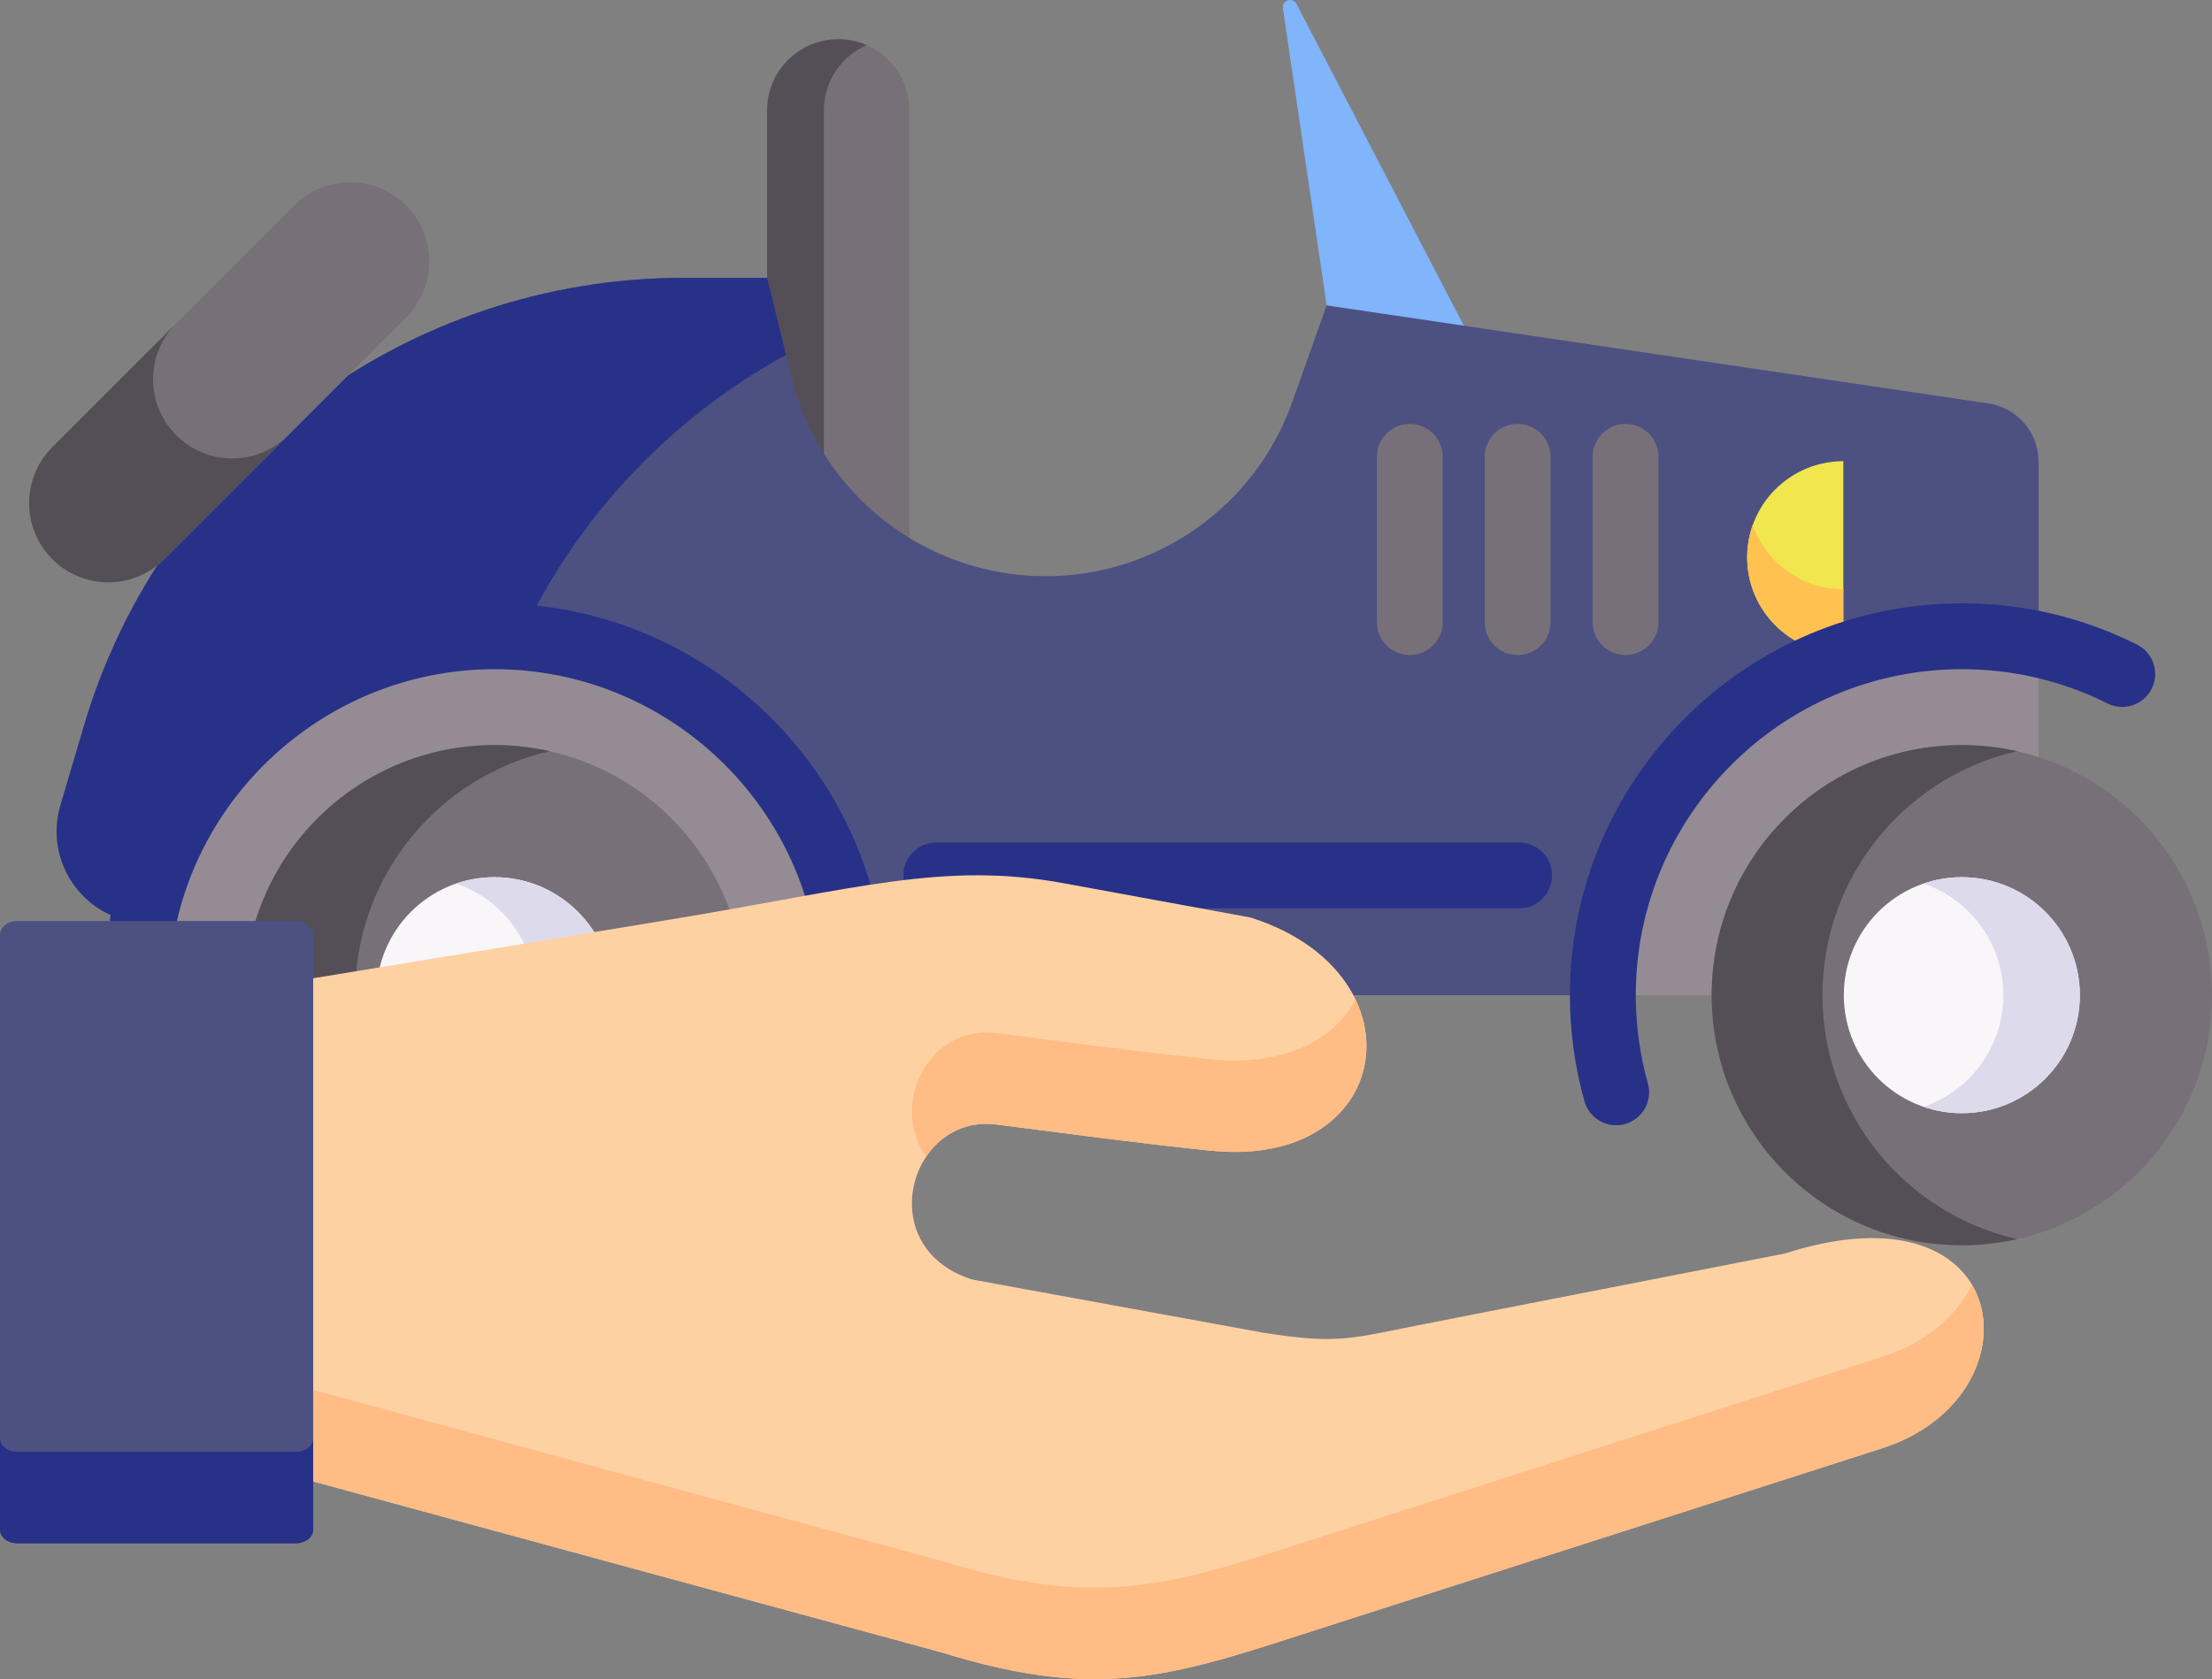 <?xml version="1.0" encoding="UTF-8"?>
<svg id="Capa_1" data-name="Capa 1" xmlns="http://www.w3.org/2000/svg" version="1.1" viewBox="0 0 505.339 383.686">
  <rect x="0" y="0" width="505.339" height="383.686" fill="#808080" stroke="none"/>
  <defs>
    <style>
      .cls-1 {
        fill: #ffbc85;
      }

      .cls-1, .cls-2, .cls-3, .cls-4, .cls-5, .cls-6, .cls-7, .cls-8, .cls-9, .cls-10, .cls-11, .cls-12, .cls-13, .cls-14 {
        stroke-width: 0px;
      }

      .cls-1, .cls-3, .cls-5, .cls-11 {
        fill-rule: evenodd;
      }

      .cls-2 {
        fill: #f1e64d;
      }

      .cls-3, .cls-9 {
        fill: #283188;
      }

      .cls-4 {
        fill: #f9f6f9;
      }

      .cls-5 {
        fill: #fed1a3;
      }

      .cls-6, .cls-11 {
        fill: #4c5181;
      }

      .cls-7 {
        fill: #dddaec;
      }

      .cls-8 {
        fill: #544f57;
      }

      .cls-10 {
        fill: #ffc250;
      }

      .cls-12 {
        fill: #80b4fb;
      }

      .cls-13 {
        fill: #787078;
      }

      .cls-14 {
        fill: #958b95;
      }
    </style>
  </defs>
  <g>
    <path class="cls-14" d="M194.974,227.414c39.954-45.295-36.719-118.472-82.014-118.472-39.633,0-72.701,64.571-80.348,101.944l162.362,16.528ZM366.181,227.415c-24.146-45.292,19.639-106.461,64.942-106.461,6.01,0,28.954,25.097,34.603,26.321v80.14h-99.545Z"/>
    <path class="cls-12" d="M303.08,69.785L293.087,1.899c-.272-1.844,2.242-2.657,3.102-1.003l38.242,73.535-22.63,22.63"/>
    <path class="cls-13" d="M191.503,8.96c-8.977,0-16.255,7.278-16.255,16.255v124.273h32.51V25.215c0-8.977-7.278-16.255-16.256-16.255Z"/>
    <path class="cls-8" d="M197.985,10.304c-5.749,2.508-9.763,8.248-9.763,14.911v124.278h-12.973V25.215c0-8.97,7.275-16.255,16.255-16.255,2.307,0,4.495.482,6.482,1.344Z"/>
    <path class="cls-6" d="M465.726,105.494v41.781c-5.762-1.257-11.642-1.889-17.539-1.887-45.293,0-82.016,36.724-82.016,82.016h-171.197c0-45.292-36.723-82.016-82.016-82.016-39.633,0-72.705,28.115-80.35,65.49-13.435-.823-22.606-13.927-18.803-26.83l5.368-18.171c17.93-60.715,73.678-102.385,136.981-102.385h19.094l5.579,22.676c3.193,12.987,10.651,24.526,21.181,32.771,10.52,8.25,23.505,12.73,36.874,12.722,25.286,0,47.841-15.914,56.319-39.734l7.877-22.144,151.159,22.395c6.603.984,11.49,6.644,11.49,13.315h0Z"/>
    <path class="cls-9" d="M179.573,81.082c-26.178,14.358-47.6,36.784-60.614,64.527-1.996-.149-3.998-.222-6-.22-39.633,0-72.705,28.115-80.35,65.49-13.435-.823-22.606-13.927-18.804-26.83l5.369-18.171c17.93-60.715,73.678-102.385,136.981-102.385h19.094l4.324,17.588Z"/>
    <circle class="cls-13" cx="448.19" cy="227.401" r="57.149"/>
    <path class="cls-8" d="M460.841,283.137c-4.153.941-8.399,1.413-12.657,1.408-31.558,0-57.144-25.586-57.144-57.144s25.586-57.154,57.144-57.154c4.352,0,8.589.483,12.657,1.408-25.471,5.761-44.488,28.53-44.488,55.746s19.016,49.976,44.488,55.736h0Z"/>
    <circle class="cls-4" cx="448.19" cy="227.401" r="26.963"/>
    <path class="cls-7" d="M475.152,227.401c0,14.885-12.068,26.964-26.964,26.964-2.973.008-5.927-.486-8.736-1.461,10.596-3.616,18.217-13.677,18.217-25.503s-7.621-21.886-18.217-25.503c2.809-.975,5.762-1.469,8.736-1.461,14.895,0,26.964,12.068,26.964,26.964Z"/>
    <circle class="cls-13" cx="112.957" cy="227.401" r="57.149"/>
    <path class="cls-8" d="M125.609,283.137c-4.153.941-8.399,1.413-12.657,1.408-31.558,0-57.144-25.586-57.144-57.144s25.586-57.154,57.144-57.154c4.352,0,8.589.483,12.657,1.408-25.472,5.761-44.488,28.531-44.488,55.747s19.016,49.975,44.488,55.735h0Z"/>
    <circle class="cls-4" cx="112.957" cy="227.401" r="26.963"/>
    <path class="cls-7" d="M139.92,227.401c0,14.885-12.068,26.964-26.964,26.964-2.973.008-5.927-.486-8.736-1.461,10.596-3.616,18.217-13.677,18.217-25.503s-7.621-21.886-18.217-25.503c2.809-.975,5.762-1.469,8.736-1.461,14.896,0,26.964,12.068,26.964,26.964Z"/>
    <path class="cls-13" d="M322.068,149.672c-4.156,0-7.525-3.369-7.525-7.525h0v-37.754c-.003-4.156,3.364-7.527,7.52-7.53,4.156-.003,7.527,3.364,7.53,7.52v37.765c0,4.155-3.368,7.524-7.523,7.525h-.002,0Z"/>
    <path class="cls-2" d="M421.113,105.382c-12.131,0-21.965,9.834-21.965,21.965s9.834,21.965,21.965,21.965v-43.93Z"/>
    <path class="cls-10" d="M421.113,134.623v14.69c-12.131,0-21.964-9.833-21.964-21.974,0-2.579.441-5.047,1.264-7.335,3.011,8.519,11.148,14.619,20.7,14.619h0Z"/>
    <path class="cls-13" d="M346.714,149.672c-4.156,0-7.525-3.369-7.525-7.525h0v-37.754c-.003-4.156,3.364-7.527,7.52-7.53,4.156-.003,7.527,3.364,7.53,7.52v37.765c0,4.156-3.369,7.525-7.525,7.525h0ZM371.358,149.672c-4.156,0-7.525-3.369-7.525-7.525h0v-37.754c-.003-4.156,3.364-7.527,7.52-7.53,4.156-.003,7.527,3.364,7.53,7.52v37.765c0,4.156-3.369,7.525-7.525,7.525h0Z"/>
    <path class="cls-9" d="M347.04,207.558h-133.132c-4.156.003-7.527-3.364-7.53-7.52-.003-4.156,3.364-7.527,7.52-7.53h133.143c4.156-.003,7.527,3.364,7.53,7.52.003,4.156-3.364,7.527-7.52,7.53h-.011Z"/>
    <path class="cls-13" d="M92.782,46.936c7.066,7.066,7.066,18.521,0,25.587l-55.234,55.234c-7.065,7.065-18.521,7.065-25.587,0-7.065-7.065-7.065-18.521,0-25.587l55.234-55.234c7.066-7.065,18.522-7.065,25.587,0Z"/>
    <path class="cls-8" d="M65.854,99.449l-28.309,28.309c-7.066,7.066-18.518,7.066-25.585,0-3.398-3.39-5.305-7.993-5.299-12.792,0-4.625,1.767-9.259,5.299-12.792l28.309-28.309c-3.398,3.389-5.305,7.993-5.299,12.792,0,4.626,1.767,9.259,5.299,12.792,7.067,7.066,18.518,7.066,25.585,0Z"/>
    <path class="cls-9" d="M191.937,257.124c-4.156.003-7.527-3.363-7.531-7.519,0-.69.094-1.376.28-2.04,1.835-6.564,2.763-13.348,2.758-20.163,0-41.074-33.415-74.488-74.489-74.488-35.234,0-65.924,25.011-72.975,59.468-.833,4.072-4.809,6.697-8.881,5.864-4.072-.833-6.697-4.809-5.864-8.881h0c8.478-41.431,45.369-71.502,87.72-71.502,49.372,0,89.54,40.167,89.54,89.539.005,8.19-1.111,16.341-3.318,24.228-.91,3.246-3.868,5.491-7.24,5.494h0ZM369.21,257.124c-3.372-.003-6.331-2.248-7.242-5.495-2.207-7.887-3.323-16.038-3.318-24.228,0-49.372,40.167-89.539,89.54-89.539,14.093,0,27.583,3.183,40.096,9.459,3.694,1.905,5.144,6.444,3.239,10.138-1.875,3.636-6.31,5.108-9.987,3.315-10.4-5.217-21.619-7.862-33.347-7.862-41.074,0-74.489,33.415-74.489,74.488,0,6.852.928,13.636,2.758,20.163,1.124,4.001-1.209,8.156-5.21,9.279-.664.186-1.351.281-2.04.28h0Z"/>
  </g>
  <g>
    <path class="cls-5" d="M71.548,223.535l-17.202,55.82,17.202,59.15,79.236,21.573,64.272,17.477c37.497,11.671,54.051,5.01,88.544-6.071l126.395-40.553c36.289-11.641,30.87-61.567-22.239-44.503l-70.664,13.822-11.547,2.269c-17.143,3.33-19.5,4.715-36.79,2.034l-56.467-10.315-10.251-1.886c-23.152-7.397-14.139-38.402,6.068-35.337,13.667,1.739,31.989,4.214,47.659,5.835.324.029.648.059.943.088,30.251,3.065,42.387-19.54,31.577-37.105-4.094-6.69-11.547-12.673-22.593-16.18l-42.564-7.81c-27.6-5.069-47.218,1.238-90.046,8.282l-24.124,3.979-57.409,9.431Z"/>
    <path class="cls-11" d="M0,213.544v136.013c0,1.709,1.797,3.095,3.977,3.095h63.566c2.209,0,4.006-1.385,4.006-3.095v-136.013c0-1.709-1.797-3.095-4.006-3.095H3.977c-2.18.001-3.977,1.386-3.977,3.095Z"/>
    <path class="cls-3" d="M0,328.661v20.896c0,1.709,1.797,3.095,3.977,3.095h63.566c2.209,0,4.006-1.385,4.006-3.095v-20.896c0,1.68-1.797,3.095-4.006,3.095H3.977c-2.18,0-3.977-1.415-3.977-3.095Z"/>
    <path class="cls-1" d="M71.548,328.661v9.844l79.236,21.573,64.272,17.477c37.497,11.671,54.051,5.01,88.544-6.071l126.395-40.553c20.472-6.543,27.659-25.287,20.531-37.341-3.505,6.955-10.368,13.203-20.531,16.445l-126.395,40.553c-34.493,11.052-51.047,17.742-88.544,6.071l-64.272-17.477-79.236-21.603v11.082Z"/>
    <path class="cls-1" d="M228.105,236.12c-16.024-2.417-25.008,16.534-16.525,28.175,3.387-5.04,9.22-8.37,16.525-7.28,13.667,1.739,31.989,4.214,47.659,5.835l.943.088c28.837,2.918,41.209-17.447,32.961-34.571-2.268,4.362-6.068,8.105-11.311,10.61-5.597,2.682-12.872,3.949-21.65,3.065l-.943-.088c-15.67-1.62-33.991-4.096-47.659-5.834h0Z"/>
  </g>
</svg>